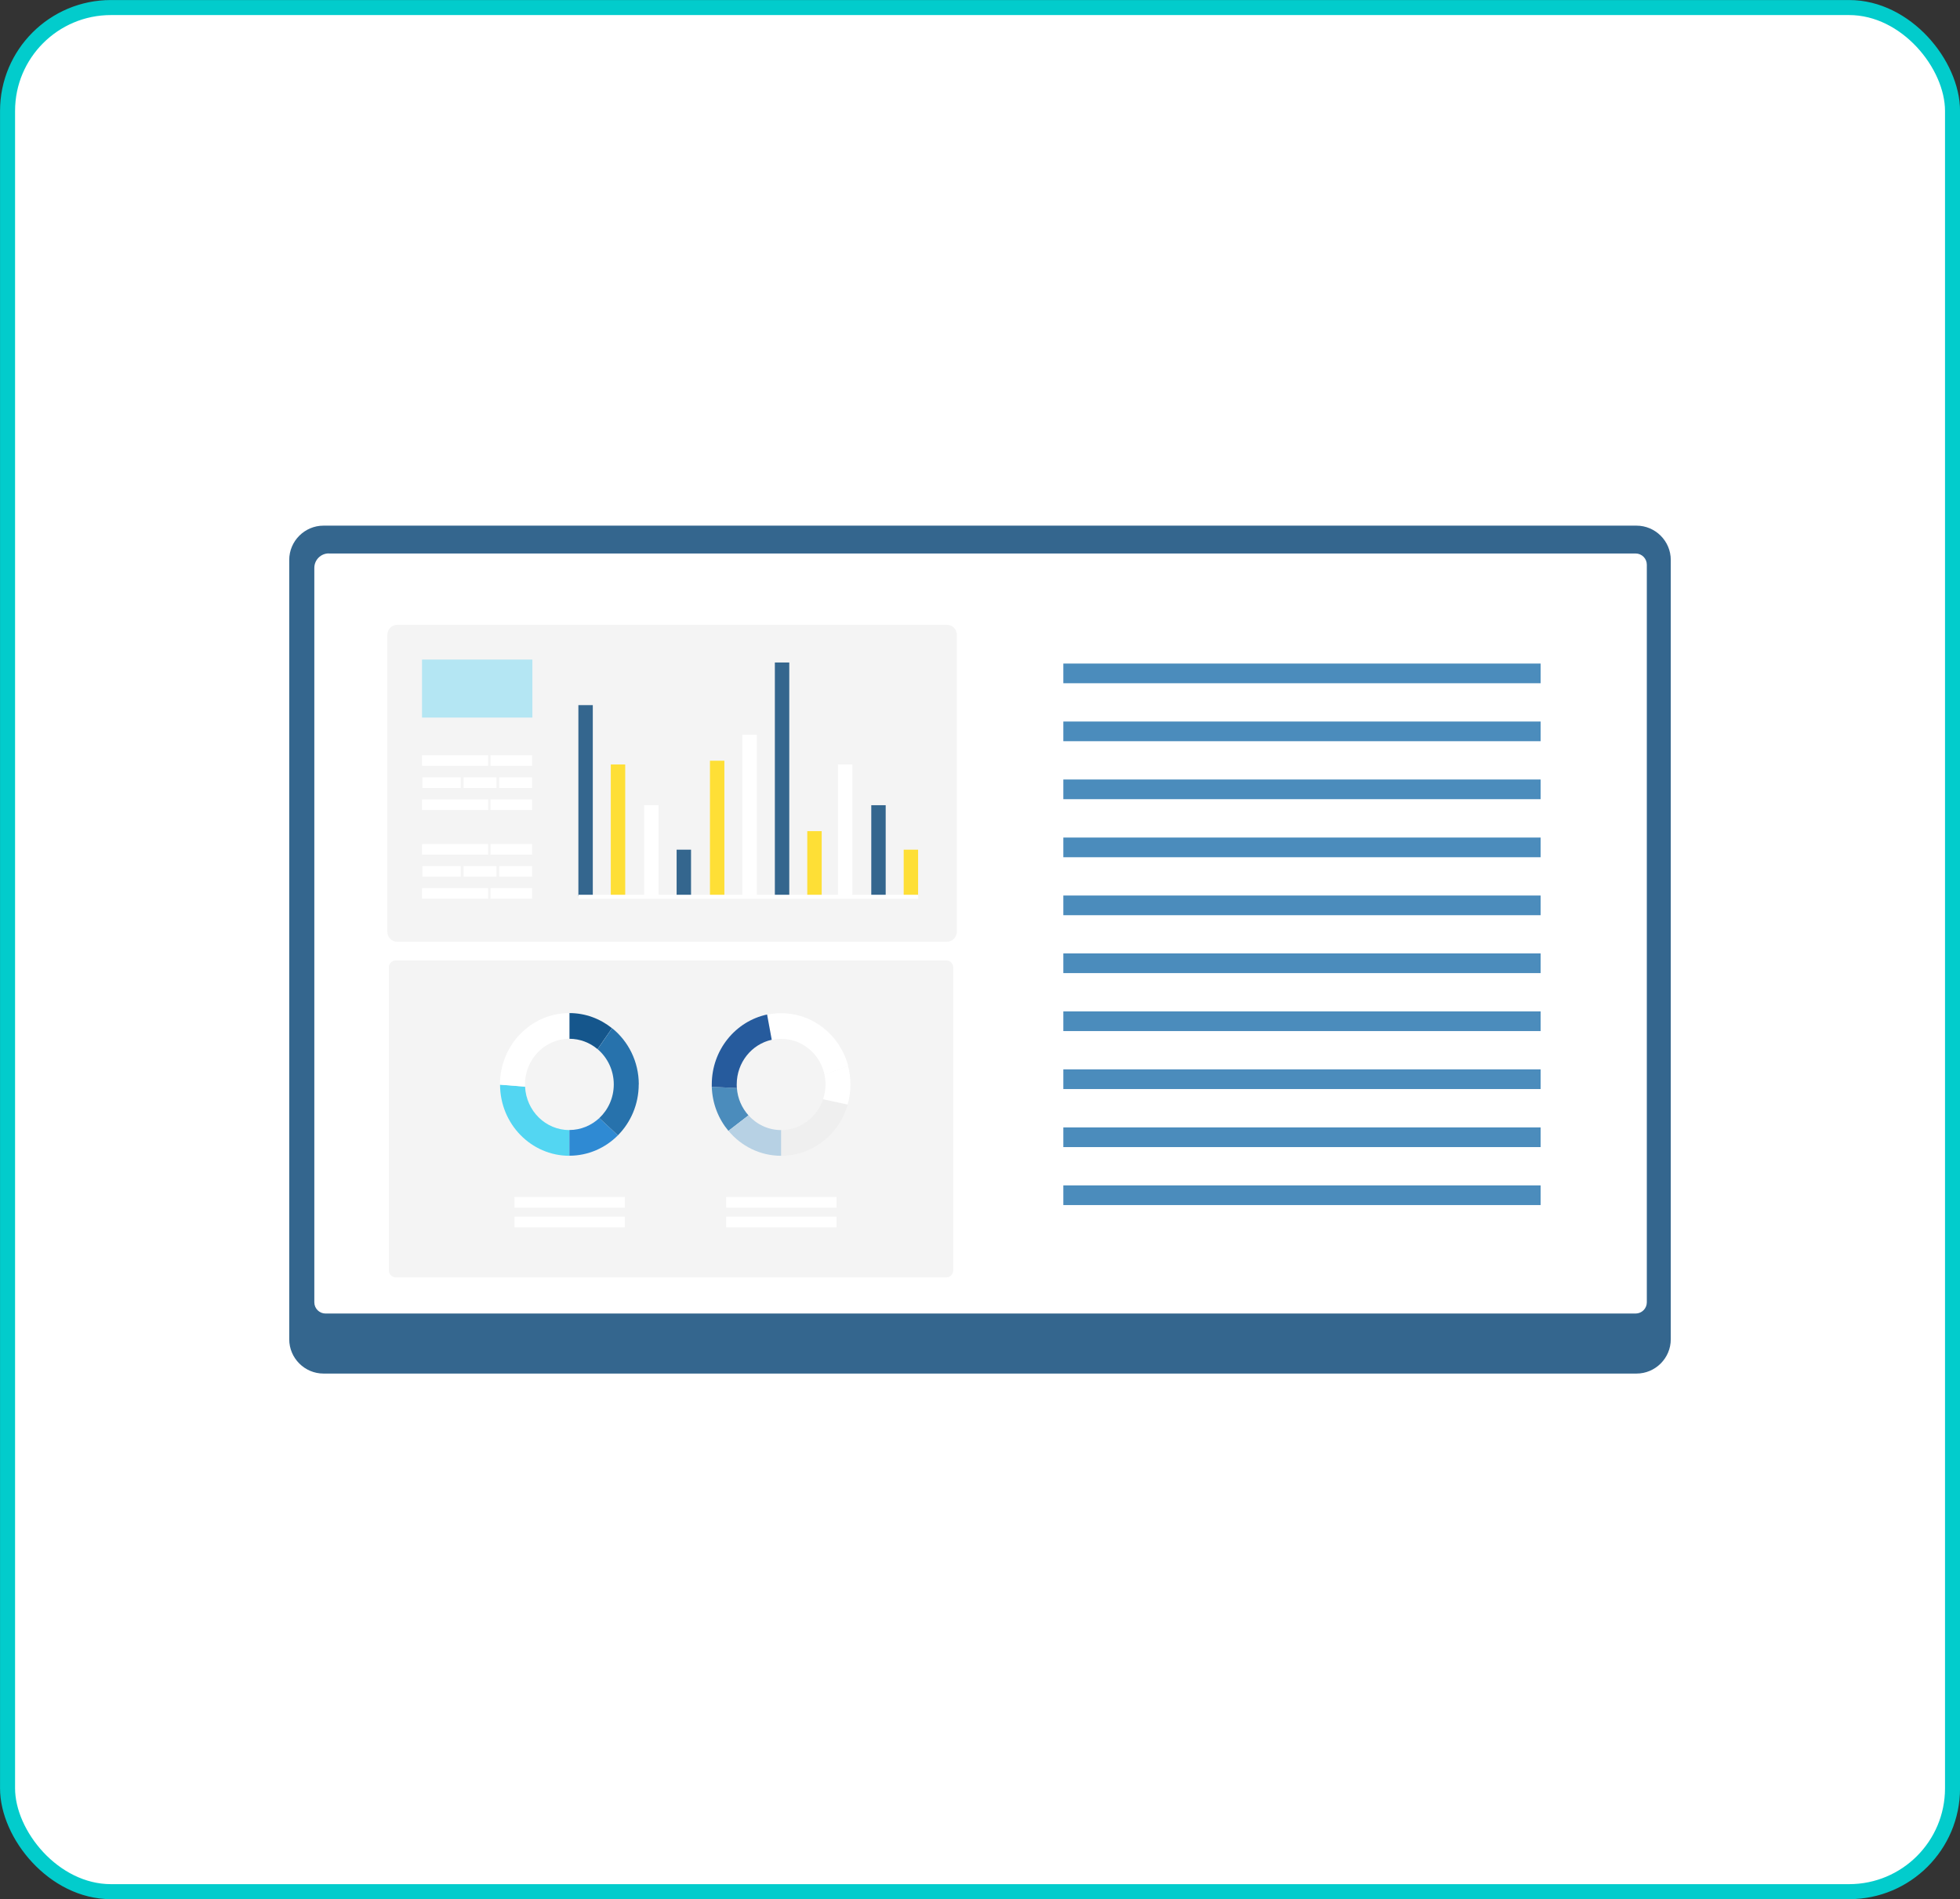 <?xml version="1.0" encoding="UTF-8"?>
<svg id="Layer_2" data-name="Layer 2" xmlns="http://www.w3.org/2000/svg" viewBox="0 0 256.97 248.97">
  <rect x="0" y="0" width="256.97" height="248.97" fill="#333333" stroke="none"/>
  <defs>
    <style>
      .cls-1 {
        fill: #2772ac;
      }

      .cls-1, .cls-2, .cls-3, .cls-4, .cls-5, .cls-6, .cls-7, .cls-8, .cls-9, .cls-10, .cls-11, .cls-12, .cls-13 {
        stroke-width: 0px;
      }

      .cls-2 {
        fill: #fedf36;
      }

      .cls-3 {
        fill: #b7d1e4;
      }

      .cls-4 {
        fill: #2f8ad3;
      }

      .cls-5 {
        fill: #34668e;
      }

      .cls-14 {
        stroke: #02cccc;
        stroke-miterlimit: 10;
        stroke-width: 1.97px;
      }

      .cls-14, .cls-6 {
        fill: #fff;
      }

      .cls-7 {
        fill: #f4f4f4;
      }

      .cls-8 {
        fill: #265b9d;
      }

      .cls-9 {
        fill: #b4e6f3;
      }

      .cls-10 {
        fill: #4b8cbc;
      }

      .cls-11 {
        fill: #53d6f2;
      }

      .cls-12 {
        fill: #15568c;
      }

      .cls-13 {
        fill: #efefef;
      }
    </style>
  </defs>
  <g id="_レイヤー_1" data-name="レイヤー 1">
    <g>
      <rect class="cls-14" x=".99" y=".99" width="255" height="247" rx="13.55" ry="13.55"/>
      <g>
        <path class="cls-6" d="m169.49,140.63c0,.11-.09.2-.2.2s-.2-.09-.2-.2.09-.2.2-.2.2.09.2.2Z"/>
        <path class="cls-5" d="m42.42,68.91h172.13c2.48,0,4.5,2.02,4.5,4.5v102.16c0,2.48-2.02,4.5-4.5,4.5H42.42c-2.48,0-4.5-2.02-4.5-4.5v-102.16c0-2.48,2.02-4.5,4.5-4.5Z"/>
        <path class="cls-6" d="m43.11,72.56h171.33c.81,0,1.47.66,1.47,1.47v96.7c0,.81-.66,1.47-1.47,1.47H42.68c-.81,0-1.47-.66-1.47-1.47v-96.28c0-1.05.85-1.9,1.9-1.9Z"/>
        <path class="cls-7" d="m124.1,167.46H51.87c-.49,0-.89-.42-.89-.95v-39.65c0-.52.4-.95.89-.95h72.22c.49,0,.89.42.89.95v39.65c0,.52-.4.95-.89.95Z"/>
        <path class="cls-7" d="m124.15,123.46H52.08c-.72,0-1.3-.6-1.3-1.34v-38.87c0-.74.58-1.34,1.3-1.34h72.07c.72,0,1.3.6,1.3,1.34v38.87c0,.74-.58,1.34-1.3,1.34Z"/>
        <g>
          <rect class="cls-10" x="139.41" y="124.99" width="62.58" height="2.58"/>
          <rect class="cls-10" x="139.41" y="132.59" width="62.58" height="2.58"/>
          <rect class="cls-10" x="139.41" y="140.19" width="62.58" height="2.58"/>
          <rect class="cls-10" x="139.41" y="147.8" width="62.58" height="2.58"/>
          <rect class="cls-10" x="139.41" y="155.4" width="62.58" height="2.58"/>
        </g>
        <g>
          <rect class="cls-10" x="139.41" y="86.99" width="62.58" height="2.58"/>
          <rect class="cls-10" x="139.41" y="94.59" width="62.58" height="2.58"/>
          <rect class="cls-10" x="139.41" y="102.19" width="62.58" height="2.58"/>
          <rect class="cls-10" x="139.41" y="109.8" width="62.58" height="2.58"/>
          <rect class="cls-10" x="139.41" y="117.4" width="62.58" height="2.58"/>
        </g>
        <rect class="cls-2" x="105.84" y="108.96" width="1.89" height="8.5"/>
        <rect class="cls-5" x="101.59" y="86.85" width="1.89" height="30.61"/>
        <rect class="cls-6" x="97.33" y="96.33" width="1.89" height="21.14"/>
        <rect class="cls-2" x="93.08" y="99.73" width="1.89" height="17.74"/>
        <rect class="cls-5" x="88.71" y="111.39" width="1.89" height="6.07"/>
        <rect class="cls-6" x="84.45" y="105.56" width="1.89" height="11.91"/>
        <rect class="cls-2" x="80.08" y="100.22" width="1.89" height="17.25"/>
        <rect class="cls-2" x="118.48" y="111.39" width="1.89" height="6.07"/>
        <rect class="cls-5" x="114.23" y="105.56" width="1.89" height="11.91"/>
        <rect class="cls-6" x="109.86" y="100.22" width="1.89" height="17.25"/>
        <rect class="cls-5" x="75.83" y="92.44" width="1.89" height="25.03"/>
        <rect class="cls-6" x="97.84" y="95.29" width=".53" height="44.54" transform="translate(215.67 19.46) rotate(90)"/>
        <rect class="cls-9" x="55.33" y="86.47" width="14.47" height="7.6"/>
        <path class="cls-12" d="m80.24,134.79l-1.9,2.75c-1.01-.85-2.29-1.36-3.7-1.36v-3.37c2.11,0,4.05.74,5.59,1.98Z"/>
        <path class="cls-11" d="m74.65,148.15v3.37c-5.01,0-9.08-4.17-9.09-9.32l3.28.26c.15,3.17,2.69,5.69,5.81,5.69Z"/>
        <path class="cls-4" d="m81.01,148.84c-1.64,1.65-3.89,2.67-6.36,2.67v-3.37c1.51,0,2.89-.6,3.93-1.57l2.43,2.27Z"/>
        <path class="cls-1" d="m83.74,142.16c0,2.62-1.05,4.98-2.73,6.68l-2.43-2.27c1.16-1.09,1.89-2.66,1.89-4.41,0-1.86-.83-3.52-2.12-4.62l1.9-2.75c2.13,1.71,3.5,4.38,3.5,7.37Z"/>
        <path class="cls-6" d="m74.65,132.81v3.37c-3.21,0-5.82,2.68-5.82,5.98,0,.1,0,.19,0,.29l-3.28-.26v-.03c0-5.16,4.07-9.35,9.09-9.35Z"/>
        <rect class="cls-6" x="67.45" y="156.92" width="14.47" height="1.4"/>
        <rect class="cls-6" x="67.45" y="159.5" width="14.47" height="1.4"/>
        <rect class="cls-6" x="95.2" y="156.92" width="14.47" height="1.4"/>
        <rect class="cls-6" x="95.2" y="159.5" width="14.47" height="1.4"/>
        <rect class="cls-6" x="55.33" y="99.01" width="8.68" height="1.39"/>
        <rect class="cls-6" x="64.31" y="99.01" width="5.45" height="1.39"/>
        <rect class="cls-6" x="65.45" y="101.91" width="4.31" height="1.39"/>
        <rect class="cls-6" x="60.78" y="101.91" width="4.31" height="1.39"/>
        <rect class="cls-6" x="55.38" y="101.91" width="5.03" height="1.39"/>
        <rect class="cls-6" x="55.33" y="104.8" width="8.68" height="1.39"/>
        <rect class="cls-6" x="64.31" y="104.8" width="5.45" height="1.39"/>
        <rect class="cls-6" x="55.33" y="110.65" width="8.68" height="1.39"/>
        <rect class="cls-6" x="64.31" y="110.65" width="5.45" height="1.39"/>
        <rect class="cls-6" x="65.45" y="113.54" width="4.31" height="1.39"/>
        <rect class="cls-6" x="60.78" y="113.54" width="4.31" height="1.39"/>
        <rect class="cls-6" x="55.38" y="113.54" width="5.03" height="1.39"/>
        <rect class="cls-6" x="55.33" y="116.43" width="8.68" height="1.39"/>
        <rect class="cls-6" x="64.31" y="116.43" width="5.45" height="1.39"/>
        <path class="cls-13" d="m107.91,144.1c-.78,2.35-2.95,4.05-5.5,4.05h0v3.37s0,0,0,0c4.13,0,7.62-2.83,8.73-6.71l-3.22-.7Z"/>
        <path class="cls-10" d="m98.13,146.22l-2.63,2.03c-1.3-1.56-2.11-3.56-2.18-5.77l3.29.16c.1,1.38.66,2.62,1.52,3.58Z"/>
        <path class="cls-3" d="m102.41,148.15v3.37c-2.76,0-5.24-1.27-6.9-3.27l2.63-2.03c1.06,1.19,2.59,1.93,4.28,1.93Z"/>
        <path class="cls-6" d="m111.5,142.16c0,.92-.13,1.8-.37,2.64l-3.22-.7c.21-.61.32-1.26.32-1.94,0-.44-.05-.87-.14-1.29l3.1-1.12c.2.77.31,1.57.31,2.41Z"/>
        <path class="cls-6" d="m111.2,139.76l-3.1,1.12c-.57-2.69-2.9-4.69-5.68-4.69-.42,0-.83.05-1.23.14l-.61-3.31c.6-.13,1.21-.19,1.84-.19,4.21,0,7.76,2.95,8.79,6.94Z"/>
        <path class="cls-8" d="m96.59,142.16c0,.16,0,.32.02.48l-3.29-.16c0-.1,0-.21,0-.32,0-4.51,3.11-8.28,7.25-9.16l.61,3.31c-2.63.58-4.59,2.98-4.59,5.85Z"/>
        <path class="cls-6" d="m178.13,152.54c0,.22-.18.4-.39.4s-.39-.18-.39-.4.18-.4.39-.4.39.18.39.4Z"/>
        <path class="cls-6" d="m202.15,151.65c0,.22-.17.4-.39.4s-.39-.18-.39-.4.18-.4.39-.4.39.18.39.4Z"/>
        <path class="cls-6" d="m204.66,134.38c0,.22-.18.4-.39.4s-.39-.18-.39-.4.18-.4.39-.4.39.18.39.4Z"/>
      </g>
    </g>
  </g>
</svg>